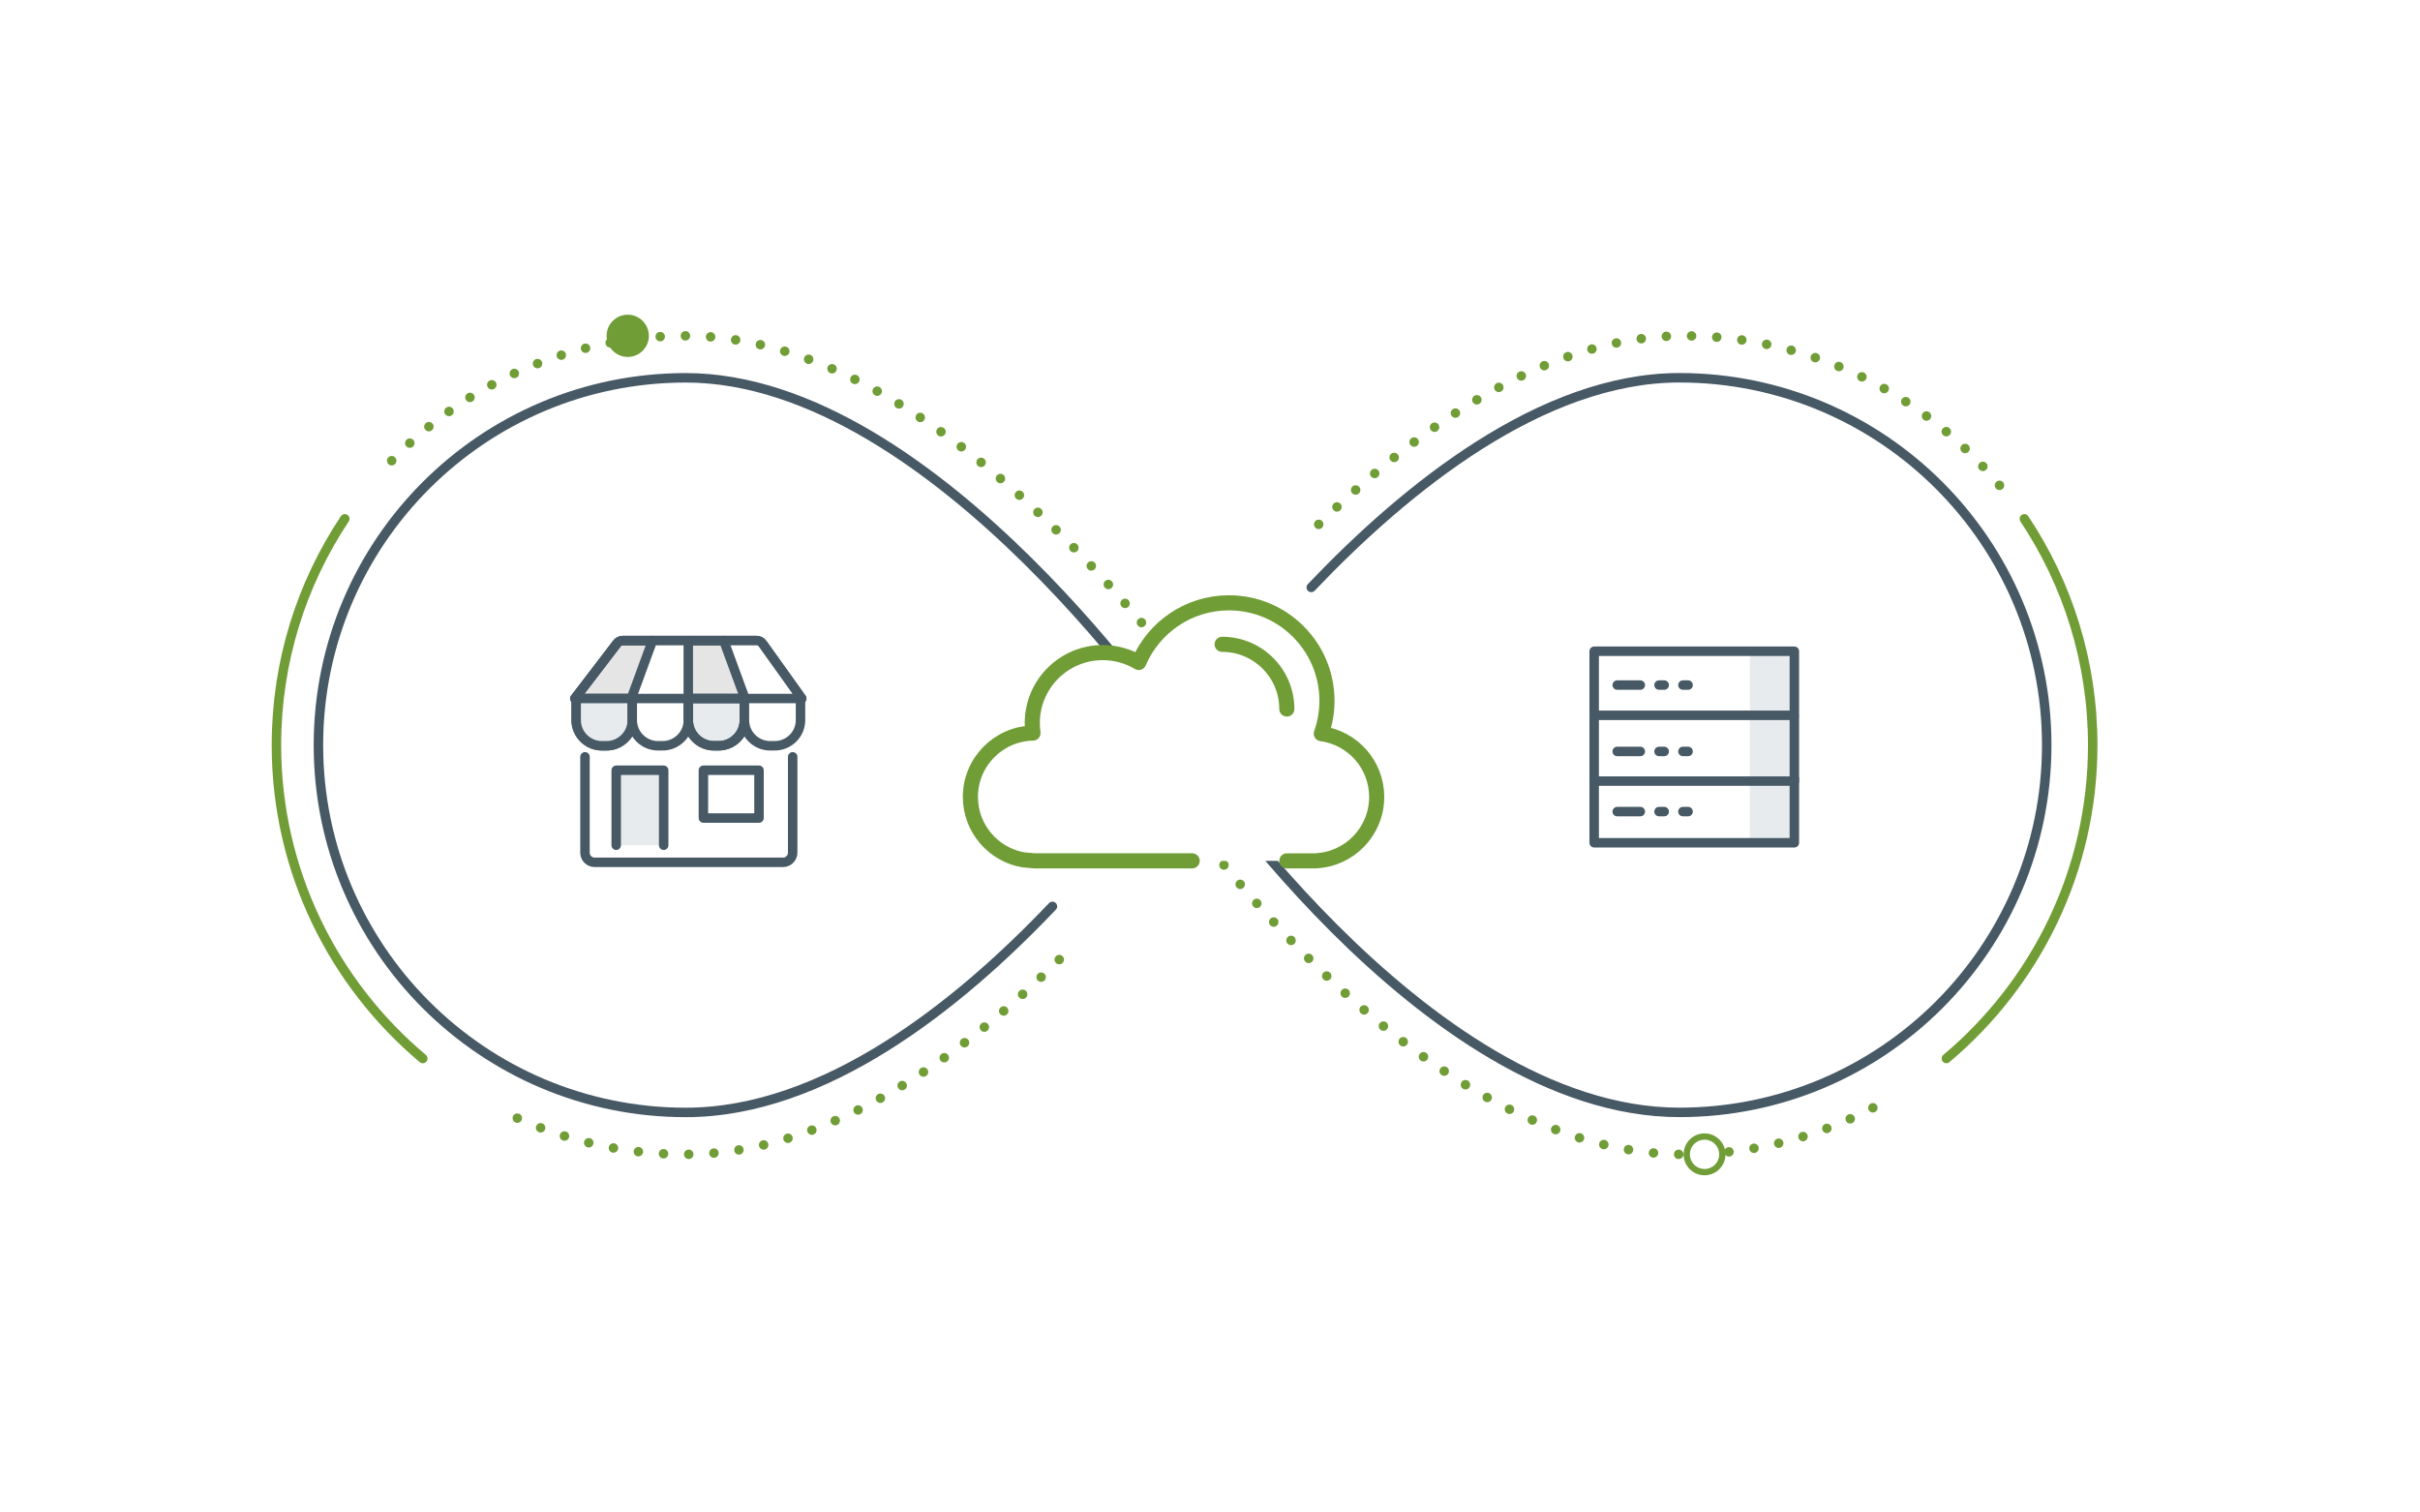 <?xml version="1.0" encoding="UTF-8"?><svg id="_イヤー_2" xmlns="http://www.w3.org/2000/svg" viewBox="0 0 544 340"><defs><style>.cls-1{stroke-dasharray:0 0 0 5.67;}.cls-1,.cls-2,.cls-3,.cls-4,.cls-5,.cls-6,.cls-7,.cls-8,.cls-9{stroke-linecap:round;stroke-linejoin:round;}.cls-1,.cls-6{stroke-width:2.13px;}.cls-1,.cls-6,.cls-7{fill:none;}.cls-1,.cls-6,.cls-8,.cls-9{stroke:#719d37;}.cls-10,.cls-3{fill:#e7ebee;}.cls-11,.cls-4,.cls-8,.cls-9{fill:#fff;}.cls-12{fill:#719d37;}.cls-2{fill:#c2ced8;}.cls-2,.cls-3,.cls-4,.cls-5,.cls-7{stroke-width:2.13px;}.cls-2,.cls-3,.cls-4,.cls-7{stroke:#475965;}.cls-5{fill:#e5e5e5;stroke:#2f3e57;}.cls-8{stroke-width:1.42px;}.cls-9{stroke-width:3.4px;}</style></defs><g id="icon-illustration"><g><rect class="cls-11" width="544" height="340"/><g><g><g><path class="cls-6" d="M95.04,237.95c-20.1-16.89-32.9-42.2-32.9-70.45,0-18.79,5.66-36.29,15.37-50.87"/><path class="cls-1" d="M238.11,215.71c-22,21.84-52.05,43.79-83.97,43.79-14.54,0-28.31-3.39-40.55-9.42"/><path class="cls-1" d="M88.05,103.56c16.74-17.3,40.18-28.07,66.1-28.07s54.15,14.81,83.66,44.01c21.29,21.07,35.28,41.87,35.87,42.75l3.46,5.18-3.4,5.22"/></g><g><path class="cls-6" d="M437.53,237.95c20.1-16.89,32.9-42.2,32.9-70.45,0-18.79-5.66-36.29-15.37-50.87"/><path class="cls-1" d="M258.9,162.26l-3.46,5.18,3.4,5.22c2.31,3.55,57.39,86.85,119.58,86.85,16.86,0,32.68-4.56,46.28-12.51"/><path class="cls-1" d="M449.47,109.1c-16.89-20.51-42.46-33.61-71.04-33.61-26,0-54.15,14.81-83.66,44.01"/></g><path class="cls-7" d="M236.58,203.75c-21.07,22.18-51.18,46.32-82.43,46.32-45.6,0-82.57-36.97-82.57-82.57s36.97-82.57,82.57-82.57c56.5,0,111.69,82.57,111.69,82.57"/><path class="cls-7" d="M265.83,167.49s53.89,82.57,111.69,82.57c45.6,0,82.57-36.97,82.57-82.57,0-45.6-36.97-82.57-82.57-82.57-30.92,0-61.46,24.74-82.76,47.13"/></g><path class="cls-9" d="M289.27,193.52h6.51v-.02c7.62-.35,13.69-6.64,13.69-14.35,0-7.28-5.42-13.29-12.45-14.23,.82-2.31,1.27-4.79,1.27-7.38,0-12.17-9.86-22.03-22.03-22.03-9.11,0-16.92,5.53-20.28,13.41-2.37-1.41-5.13-2.22-8.09-2.22-8.75,0-15.84,7.09-15.84,15.84,0,.77,.06,1.52,.16,2.25-7.79,.16-14.07,6.52-14.07,14.35,0,7.09,5.14,12.98,11.9,14.15l2.47,.22h35.48"/><g><g><rect class="cls-10" x="393.35" y="147.26" width="10" height="42.26"/><polyline class="cls-7" points="403.36 161.19 403.36 175.59 358.36 175.59 358.36 161.19"/><rect class="cls-7" x="358.36" y="146.4" width="45" height="14.4"/><polyline class="cls-7" points="403.36 175.05 403.36 189.45 358.36 189.45 358.36 175.05"/></g><g><line class="cls-4" x1="363.54" y1="154" x2="368.73" y2="154"/><line class="cls-4" x1="378.31" y1="154" x2="379.47" y2="154"/><line class="cls-4" x1="372.94" y1="154" x2="374.1" y2="154"/></g><g><line class="cls-4" x1="363.54" y1="168.92" x2="368.73" y2="168.92"/><line class="cls-4" x1="378.31" y1="168.92" x2="379.47" y2="168.92"/><line class="cls-4" x1="372.94" y1="168.92" x2="374.1" y2="168.92"/></g><g><line class="cls-4" x1="363.54" y1="182.44" x2="368.73" y2="182.44"/><line class="cls-4" x1="378.31" y1="182.44" x2="379.47" y2="182.44"/><line class="cls-4" x1="372.94" y1="182.44" x2="374.1" y2="182.44"/></g></g><g><g><path class="cls-11" d="M178.19,163.56v28.13c0,1.2-.98,2.17-2.19,2.17h-42.31c-1.21,0-2.19-.97-2.19-2.17v-28.13"/><g><path class="cls-2" d="M142.13,156.79v5.1c0,3.17-2.61,5.76-5.79,5.76h-1.03c-3.19,0-5.79-2.59-5.79-5.76v-5.1"/><path class="cls-11" d="M154.74,157.33v4.56c0,3.17-2.61,5.76-5.79,5.76h-1.03c-3.19,0-5.79-2.59-5.79-5.76v-4.56"/><path class="cls-3" d="M167.33,156.79v5.1c0,3.17-2.61,5.76-5.79,5.76h-1.03c-3.19,0-5.79-2.59-5.79-5.76v-5.1"/><path class="cls-11" d="M179.95,156.79v5.1c0,3.17-2.61,5.76-5.79,5.76h-1.03c-3.19,0-5.79-2.59-5.79-5.76v-4.56"/><path class="cls-5" d="M129.22,157.02h51l-8.81-12.33c-.31-.43-.8-.69-1.33-.69h-30.09c-.51,0-.99,.24-1.29,.64l-9.47,12.38Z"/></g></g><path class="cls-7" d="M178.19,170.13v21.55c0,1.2-.98,2.17-2.19,2.17h-42.31c-1.21,0-2.19-.97-2.19-2.17v-21.55"/><path class="cls-3" d="M142.13,156.79v5.1c0,3.17-2.61,5.76-5.79,5.76h-1.03c-3.19,0-5.79-2.59-5.79-5.76v-5.1"/><path class="cls-4" d="M154.74,157.33v4.56c0,3.17-2.61,5.76-5.79,5.76h-1.03c-3.19,0-5.79-2.59-5.79-5.76v-4.56"/><path class="cls-7" d="M167.33,156.79v5.1c0,3.17-2.61,5.76-5.79,5.76h-1.03c-3.19,0-5.79-2.59-5.79-5.76v-5.1"/><path class="cls-4" d="M179.95,156.79v5.1c0,3.17-2.61,5.76-5.79,5.76h-1.03c-3.19,0-5.79-2.59-5.79-5.76v-4.56"/><rect class="cls-7" x="158.12" y="173.15" width="12.5" height="10.74"/><polyline class="cls-3" points="138.52 190.01 138.52 173.15 149.19 173.15 149.19 190.01"/><polyline class="cls-11" points="163.21 144 168.1 157.61 180.22 157.61 170.08 144 163.21 144"/><polyline class="cls-11" points="145.95 144.83 142.13 156.79 154.31 157.02 154.31 144.83"/><path class="cls-7" d="M129.22,157.02h51l-8.81-12.33c-.31-.43-.8-.69-1.33-.69h-30.09c-.51,0-.99,.24-1.29,.64l-9.47,12.38Z"/><line class="cls-4" x1="142.12" y1="156.44" x2="146.68" y2="144"/><line class="cls-7" x1="167.25" y1="156.44" x2="162.69" y2="144"/><line class="cls-4" x1="154.72" y1="144" x2="154.72" y2="156.44"/></g><path class="cls-9" d="M289.27,159.38c0-8.03-6.51-14.54-14.54-14.54"/><circle class="cls-12" cx="141.11" cy="75.49" r="4.75"/><circle class="cls-8" cx="383.17" cy="259.49" r="4"/></g></g></g></svg>